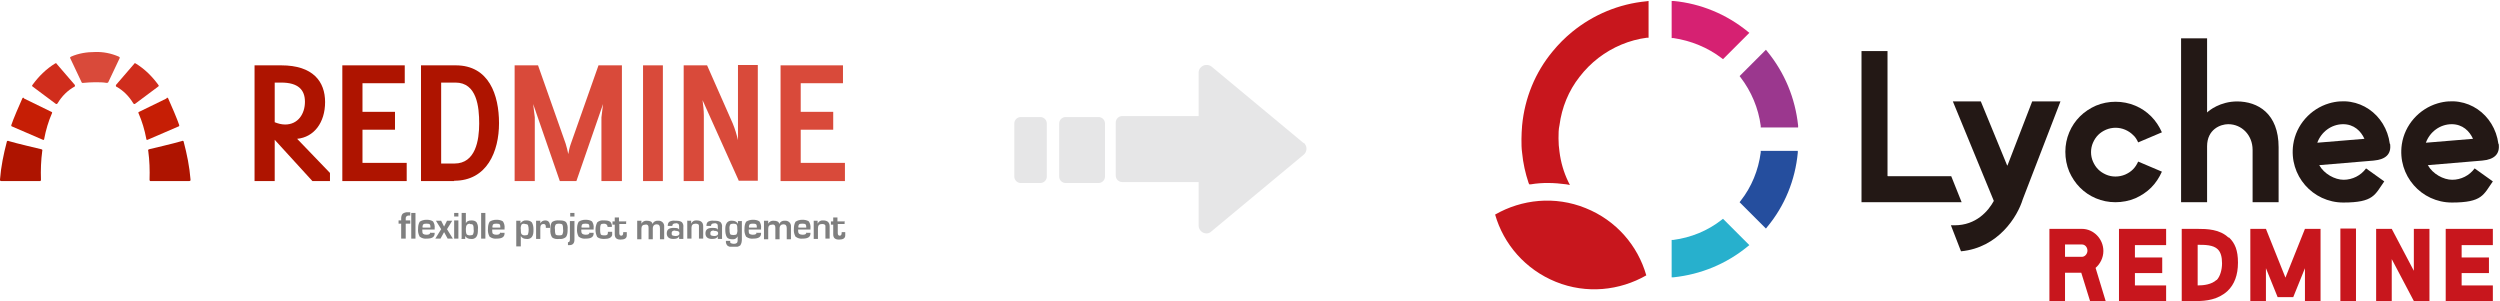 <?xml version="1.0" encoding="UTF-8"?>
<svg xmlns="http://www.w3.org/2000/svg" xmlns:xlink="http://www.w3.org/1999/xlink" version="1.1" viewBox="0 0 769 92.7">
  <defs>
    <style>
      .cls-1 {
        fill: none;
      }

      .cls-2 {
        fill: #d02d1c;
      }

      .cls-3 {
        fill: #27b0cd;
      }

      .cls-4 {
        fill: #254e9e;
      }

      .cls-5 {
        fill: #d62172;
      }

      .cls-6 {
        fill: #d94a3a;
      }

      .cls-7 {
        clip-path: url(#clippath-1);
      }

      .cls-8 {
        clip-path: url(#clippath-2);
      }

      .cls-9 {
        fill: #231815;
      }

      .cls-10 {
        fill: #ae1400;
      }

      .cls-11 {
        fill: #c61e05;
      }

      .cls-12 {
        fill: #e6e6e7;
      }

      .cls-13 {
        fill: #9b378e;
      }

      .cls-14 {
        fill: #7f7f7f;
      }

      .cls-15 {
        clip-path: url(#clippath);
      }

      .cls-16 {
        fill: #c8161d;
      }
    </style>
    <clipPath id="clippath">
      <rect class="cls-1" y="16" width="260" height="59.9"/>
    </clipPath>
    <clipPath id="clippath-1">
      <rect class="cls-1" y="16" width="260" height="59.9"/>
    </clipPath>
    <clipPath id="clippath-2">
      <rect class="cls-1" x="312" y="20" width="90" height="51.9"/>
    </clipPath>
  </defs>
  <!-- Generator: Adobe Illustrator 28.7.1, SVG Export Plug-In . SVG Version: 1.2.0 Build 142)  -->
  <g>
    <g id="_レイヤー_1" data-name="レイヤー_1">
      <g>
        <g>
          <g class="cls-15">
            <g>
              <path class="cls-2" d="M17.4,19.6l5.6,6.5c.1.2.1.4,0,.5,0,0,0,0,0,0-2.2,1.2-4,3-5.3,5.2-.3.4-.6.1-.6.1l-7.1-5.3s-.3-.2,0-.5c1.9-2.6,4.2-4.9,7-6.6.1-.1.3,0,.4,0,0,0,0,0,0,0"/>
              <path class="cls-11" d="M7.4,30.3l8.4,4.1c.2,0,.3.3.2.4,0,0,0,0,0,0-1.1,2.5-1.9,5.2-2.4,7.9,0,.5-.4.3-.4.3l-9.5-4.1c-.2,0-.3-.3-.2-.5,0,0,0,0,0,0,.4-1.3,2.6-6.5,3.4-8.2,0-.1.3-.2.4-.1,0,0,0,0,0,0"/>
              <path class="cls-10" d="M2.7,43.4c1.9.6,10,2.5,10,2.5.5.1.3.5.3.5-.4,3-.5,5.9-.4,8.9,0,.5-.4.4-.4.4H.4c-.2,0-.4-.1-.4-.3,0,0,0-.1,0-.2.3-3.9,1.1-7.8,2.1-11.6,0-.2.2-.3.4-.3,0,0,0,0,0,0"/>
              <path class="cls-2" d="M41.3,19.6l-5.6,6.5c-.1.2-.1.4,0,.5,0,0,0,0,0,0,2.2,1.2,4,3,5.3,5.2.3.4.6.1.6.1l7.1-5.3s.3-.2,0-.5c-1.9-2.6-4.2-4.9-7-6.6-.1-.1-.3,0-.4,0,0,0,0,0,0,0"/>
              <path class="cls-6" d="M29.3,25.3c1.2,0,2.4,0,3.5.2.4,0,.5-.2.5-.2l3.5-7.4s.2-.3-.3-.5c-2.3-1-4.8-1.5-7.3-1.4-2.5,0-5,.4-7.3,1.4-.5.2-.3.5-.3.5l3.5,7.4s.1.3.5.2c1.2-.1,2.3-.2,3.5-.2"/>
              <path class="cls-11" d="M51.2,30.3l-8.4,4.1c-.2,0-.3.3-.2.4,0,0,0,0,0,0,1.1,2.5,1.9,5.2,2.4,7.9,0,.5.4.3.4.3l9.5-4.1c.2,0,.3-.3.2-.5,0,0,0,0,0,0-.4-1.3-2.6-6.5-3.4-8.2,0-.1-.3-.2-.4-.1,0,0,0,0,0,0"/>
              <path class="cls-10" d="M55.9,43.4c-1.9.6-10,2.5-10,2.5-.5.1-.3.5-.3.5.4,3,.5,5.9.4,8.9,0,.5.4.4.4.4h11.8c.2,0,.4-.1.4-.3,0,0,0-.1,0-.2-.3-3.9-1.1-7.8-2.1-11.6,0-.2-.2-.3-.4-.3,0,0,0,0,0,0"/>
            </g>
          </g>
          <g class="cls-7">
            <g>
              <path class="cls-14" d="M123.4,73.4v-4.6h-.8v-1h.8v-.6c0-.5.1-1.1.5-1.5.5-.3,1.1-.5,1.7-.4.1,0,.3,0,.6,0v1c-.2,0-.3,0-.5,0-.4,0-.8.2-.9.7,0,0,0,.1,0,.2v.6h1.4v1h-1.4v4.6h-1.3Z"/>
              <rect class="cls-14" x="126.5" y="65.5" width="1.3" height="7.9"/>
              <path class="cls-14" d="M132.4,71.6h1.3v.2c0,1.1-.8,1.6-2.4,1.6-.8.1-1.5-.1-2.2-.6-.4-.7-.6-1.6-.5-2.4,0-.8.1-1.5.5-2.2.6-.4,1.3-.6,2.1-.6.7,0,1.4.1,2,.5.4.6.6,1.4.5,2.1v.4h-3.8c0,.1,0,.2,0,.2,0,.4,0,.8.2,1.1.3.2.6.3,1,.3.3,0,.7,0,1-.2.2-.2.3-.4.2-.7M132.4,70.1v-.2c0-.3,0-.6-.2-.9-.3-.2-.7-.2-1-.2-.3,0-.7,0-1,.2-.2.3-.3.7-.2,1h2.4Z"/>
              <path class="cls-14" d="M139.1,67.9l-1.6,2.6,1.8,2.9h-1.6l-1.1-2-1.1,2h-1.6l1.8-2.9-1.6-2.6h1.6l.9,1.8.9-1.8h1.6Z"/>
              <path class="cls-14" d="M141,66.6h-1.3v-1.1h1.3v1.1ZM141,73.4h-1.3v-5.6h1.3v5.6Z"/>
              <path class="cls-14" d="M142,73.4v-7.9h1.3v3.2h0c.2-.6.8-.9,1.7-.9.6,0,1.2.1,1.6.6.4.7.5,1.4.4,2.2,0,.8,0,1.6-.5,2.3-.4.5-1.1.7-1.7.6-.7,0-1.4-.3-1.7-.9h0v.9c0,0-1.3,0-1.3,0ZM144.6,68.8c-.9,0-1.3.5-1.3,1.6,0,.5,0,1.1.2,1.6.1.2.5.4,1,.4.5,0,.9-.1,1-.3.2-.5.3-1,.2-1.5,0-.5,0-1-.2-1.4-.1-.2-.5-.3-1-.3"/>
              <rect class="cls-14" x="148" y="65.5" width="1.3" height="7.9"/>
              <path class="cls-14" d="M153.9,71.6h1.3v.2c0,1.1-.8,1.6-2.4,1.6-.8.1-1.5-.1-2.2-.6-.4-.7-.6-1.6-.5-2.4,0-.8.1-1.5.5-2.2.6-.4,1.3-.6,2.1-.6.7,0,1.4.1,2,.5.4.6.6,1.4.5,2.1v.4h-3.8c0,.1,0,.2,0,.2,0,.4,0,.8.2,1.1.3.2.6.3,1,.3.3,0,.7,0,1-.2.2-.2.3-.4.2-.7M153.9,70.1v-.2c0-.3,0-.6-.2-.9-.3-.2-.7-.2-1-.2-.3,0-.7,0-1,.2-.2.3-.3.7-.2,1h2.4Z"/>
              <path class="cls-14" d="M158.7,67.9h1.4v.8c0,0,0,0,0,0,.4-.6,1.1-1,1.8-.9.6,0,1.2.1,1.7.6.4.7.5,1.4.5,2.2,0,.8,0,1.6-.5,2.3-.4.5-1.1.7-1.7.6-.7,0-1.4-.3-1.7-.9h0v3.2h-1.4v-7.9ZM161.4,68.8c-.4,0-.7,0-1,.3-.2.5-.3,1-.2,1.5,0,.5,0,1,.2,1.4.3.3.6.4,1,.4.5,0,.9-.1,1-.3.3-.9.3-2,0-2.9-.2-.2-.5-.3-1.1-.3"/>
              <path class="cls-14" d="M164.9,67.9h1.3v.8c0,0,0,0,0,0,.3-.6.9-.9,1.5-.9,1,0,1.5.6,1.5,1.9v.4h-1.3c0-.2,0-.2,0-.3,0-.6-.2-.9-.7-.9-.7,0-1,.4-1,1.3v3.3h-1.3v-5.6Z"/>
              <path class="cls-14" d="M172,67.8c.7,0,1.5,0,2.1.5.4.6.6,1.4.5,2.2,0,.8,0,1.7-.5,2.4-.6.5-1.3.7-2.1.6-.8.1-1.6,0-2.2-.5-.4-.7-.6-1.5-.5-2.4,0-.8,0-1.6.5-2.3.6-.4,1.4-.6,2.2-.5M172,68.8c-.6,0-.9.1-1.1.3-.2.4-.3.9-.2,1.4,0,.5,0,1.1.2,1.6.1.2.5.3,1.1.3s.9-.1,1-.3c.2-.5.3-1.1.2-1.6,0-.5,0-.9-.2-1.4-.2-.2-.5-.3-1-.3"/>
              <path class="cls-14" d="M176.7,67.9v5.8c0,1.1-.5,1.7-1.5,1.7-.2,0-.3,0-.5,0v-.9h.1c.3,0,.5-.3.5-.8v-5.7h1.3ZM176.7,66.6h-1.3v-1.1h1.3v1.1Z"/>
              <path class="cls-14" d="M181.3,71.6h1.3v.2c0,1.1-.8,1.6-2.4,1.6-.8.1-1.5-.1-2.2-.6-.4-.7-.6-1.6-.5-2.4,0-.8.1-1.5.5-2.2.6-.4,1.3-.6,2.1-.6.7,0,1.4.1,2,.5.4.6.6,1.4.5,2.1v.4h-3.8c0,.1,0,.2,0,.2,0,.4,0,.8.3,1.1.3.2.6.3,1,.3.3,0,.7,0,1-.2.2-.2.3-.4.2-.7M181.3,70.1v-.2c0-.3,0-.6-.2-.9-.3-.2-.7-.2-1-.2-.3,0-.7,0-1,.2-.2.3-.3.7-.2,1h2.4Z"/>
              <path class="cls-14" d="M187,71.3h1.3v1c-.2.8-1,1.2-2.5,1.2-.7,0-1.5-.1-2.1-.6-.7-1.4-.7-3.1,0-4.5.6-.5,1.3-.7,2-.6.7,0,1.4,0,2,.4.4.4.6,1,.5,1.6h-1.3c0-.6-.4-1-1.1-1-.5,0-.9.1-1,.3-.2.5-.2,1-.2,1.5,0,.5,0,1,.2,1.5.1.2.5.3,1.1.3.3,0,.6,0,.9-.2.2-.3.2-.6.2-.9"/>
              <path class="cls-14" d="M192.6,67.9v1h-2.1v2.8c0,.5.2.8.6.8.4,0,.6-.3.6-.9v-.2h1.1v.3c0,.3,0,.5,0,.7,0,.9-.7,1.3-1.9,1.3-1.2,0-1.8-.5-1.8-1.6v-3h-.7v-1h.7v-1.2h1.3v1.2h2.1Z"/>
              <path class="cls-14" d="M196,67.9h1.3v.9s0,0,0,0c.3-.6,1-1,1.7-.9,1,0,1.6.3,1.7,1h0c.3-.7,1-1.1,1.7-1,.9-.1,1.8.5,1.9,1.5,0,.2,0,.3,0,.5v3.7h-1.3v-3.4c0-.8-.3-1.2-1-1.2s-1.2.4-1.2,1.3v3.3h-1.3v-3.4c0-.3,0-.6-.2-.9-.2-.2-.5-.3-.8-.2-.8,0-1.2.4-1.2,1.3v3.2h-1.3v-5.6Z"/>
              <path class="cls-14" d="M206.8,69.5h-1.4c0-.5.1-1,.5-1.3.6-.3,1.2-.4,1.8-.3.7,0,1.4,0,2,.4.4.4.6,1,.5,1.6v3.6h-1.3v-.8c0,0,0,0,0,0-.3.6-.8.8-1.8.8-1.3,0-2-.6-2-1.7,0-1.2.7-1.7,2.1-1.7s1.5.2,1.7.6h0v-.9c0-.3,0-.6-.2-.9-.3-.2-.6-.3-.9-.2-.7,0-1,.3-1,.8M207.7,70.9c-.8,0-1.1.3-1.1.8,0,.3,0,.5.2.7.3.1.6.2,1,.2.8,0,1.2-.3,1.2-.8,0-.6-.4-.8-1.3-.8"/>
              <path class="cls-14" d="M211.3,67.9h1.3v.9c0,0,0,0,0,0,.3-.7,1-1.1,1.7-1,1.3,0,2,.6,2,1.8v3.8h-1.3v-4c0-.4-.4-.6-1-.6-.9,0-1.3.4-1.3,1.3v3.3h-1.3v-5.6Z"/>
              <path class="cls-14" d="M218.7,69.5h-1.4c0-.5.1-1,.5-1.3.6-.3,1.2-.4,1.8-.3.7,0,1.4,0,2,.4.4.4.6,1,.5,1.6v3.6h-1.3v-.8c0,0,0,0,0,0-.3.6-.8.8-1.8.8-1.3,0-2-.6-2-1.7,0-1.2.7-1.7,2.1-1.7s1.5.2,1.7.6h0v-.9c0-.3,0-.6-.2-.9-.3-.2-.6-.3-.9-.2-.7,0-1,.3-1,.8M219.6,70.9c-.8,0-1.1.3-1.1.8,0,.3,0,.5.2.7.3.1.6.2,1,.2.8,0,1.2-.3,1.2-.8,0-.6-.4-.8-1.3-.8"/>
              <path class="cls-14" d="M228.2,67.9v5.7c0,.7-.1,1.3-.5,1.9-.6.4-1.3.6-2,.5-.7,0-1.3,0-1.9-.4-.4-.4-.6-1-.5-1.5h1.3c0,.4,0,.6.2.7.3.1.6.2.9.2.8,0,1.2-.3,1.2-1v-1.3h0c-.3.6-.9,1-1.6.9-.6,0-1.3-.1-1.7-.6-.4-.7-.5-1.5-.5-2.3,0-.8,0-1.5.5-2.2.4-.5,1.1-.7,1.7-.6.7,0,1.4.3,1.7,1h0v-.9c0,0,1.3,0,1.3,0ZM225.6,68.8c-.5,0-.8.1-1,.3-.2.4-.3.9-.2,1.4,0,.5,0,1,.2,1.5.1.2.5.3,1,.3s.9-.1,1-.3c.2-.5.3-1,.2-1.5,0-.5,0-1-.2-1.4-.2-.2-.5-.3-1-.3"/>
              <path class="cls-14" d="M232.8,71.6h1.3v.2c0,1.1-.8,1.6-2.4,1.6-.8.1-1.5-.1-2.2-.6-.4-.7-.6-1.6-.5-2.4,0-.8.1-1.5.5-2.2.6-.4,1.3-.6,2.1-.6.7,0,1.4.1,2,.5.4.6.6,1.4.5,2.1v.4h-3.8c0,.1,0,.2,0,.2,0,.4,0,.8.2,1.1.3.2.6.3,1,.3.3,0,.7,0,1-.2.2-.2.3-.4.2-.7M232.8,70.1v-.2c0-.3,0-.6-.2-.9-.3-.2-.7-.2-1-.2-.3,0-.7,0-1,.2-.2.3-.3.7-.2,1h2.4Z"/>
              <path class="cls-14" d="M235,67.9h1.3v.9s0,0,0,0c.3-.6,1-1,1.7-.9,1,0,1.6.3,1.7,1h0c.3-.7,1-1.1,1.7-1,.9-.1,1.8.5,1.9,1.5,0,.2,0,.3,0,.5v3.7h-1.3v-3.4c0-.8-.3-1.2-1-1.2s-1.2.4-1.2,1.3v3.3h-1.3v-3.4c0-.3,0-.6-.2-.9-.2-.2-.5-.3-.8-.2-.8,0-1.2.4-1.2,1.3v3.2h-1.3v-5.6Z"/>
              <path class="cls-14" d="M248,71.6h1.3v.2c0,1.1-.8,1.6-2.4,1.6-.8.1-1.5-.1-2.2-.6-.4-.7-.6-1.6-.5-2.4,0-.8.1-1.5.5-2.2.6-.4,1.3-.6,2.1-.6.7,0,1.4.1,2,.5.4.6.6,1.4.5,2.1v.4h-3.8c0,.1,0,.2,0,.2,0,.4,0,.8.3,1.1.3.2.6.3,1,.3.3,0,.7,0,1-.2.2-.2.3-.4.2-.7M248,70.1v-.2c0-.3,0-.6-.2-.9-.3-.2-.7-.2-1-.2-.3,0-.7,0-1,.2-.2.3-.3.7-.2,1h2.4Z"/>
              <path class="cls-14" d="M250.2,67.9h1.3v.9c0,0,0,0,0,0,.3-.7,1-1.1,1.7-1,1.3,0,2,.6,2,1.8v3.8h-1.3v-3.9c0-.4-.4-.6-1-.6-.9,0-1.3.4-1.3,1.3v3.3h-1.3v-5.6Z"/>
              <path class="cls-14" d="M259.8,67.9v1h-2.1v2.8c0,.5.2.8.6.8.4,0,.6-.3.6-.9v-.2h1.1v.3c0,.3,0,.5,0,.7,0,.9-.7,1.3-1.9,1.3-1.2,0-1.8-.5-1.8-1.6v-3h-.7v-1h.7v-1.2h1.3v1.2h2.1Z"/>
              <path class="cls-6" d="M185,55.7v-19.6l.5-4.1-8.2,23.7h-5.1l-8.2-23.7.5,4.1v19.6h-6.2V20.1h7.2l8.5,24.1c.3,1,.6,2.1.8,3.2.2-1.1.4-2.1.8-3.2l8.5-24.1h7.2v35.6h-6.2Z"/>
              <rect class="cls-6" x="197.8" y="20.1" width="6.1" height="35.6"/>
              <path class="cls-6" d="M227.3,55.7l-11.2-24.9c.2,1.5.4,3.1.4,4.7v20.2h-6.2V20.1h7.2l7.9,17.9c.7,1.7,1.2,3.4,1.6,5.1v-23.1h6.1v35.6h-5.9Z"/>
              <path class="cls-6" d="M240.1,55.7V20.1h19.2v5.5h-13v8.8h10v5.5h-10v10.2h13.6v5.6h-19.8Z"/>
              <path class="cls-10" d="M139.7,55.7h-10.2V20.1h10.7c10.2,0,13.3,9.1,13.3,17.8s-3.7,17.7-13.8,17.7M140,25.4h-4.3v24.9h4.1c6.5,0,7.6-7.2,7.6-12.3s-.7-12.6-7.3-12.6"/>
              <path class="cls-10" d="M105.3,55.7V20.1h19.2v5.5h-13v8.8h10v5.5h-10v10.2h13.6v5.6h-19.8Z"/>
              <path class="cls-10" d="M96.1,55.7l-11.6-12.7v12.7h-6.2V20.1h8.2c9.8,0,13.5,5,13.5,11.3s-3.4,10.8-8.6,11.3l10.1,10.5v2.5h-5.5ZM86.5,25.4h-2v12.2c1,.4,2.1.7,3.2.7,4,0,6.1-3.3,6.1-7s-2.1-5.9-7.3-5.9"/>
            </g>
          </g>
        </g>
        <g class="cls-8">
          <g>
            <path class="cls-12" d="M337.9,36h-10.1c-1.1,0-2,.9-2,2h0v16.3c0,1.1.9,2,2,2h10.1c1.1,0,2-.9,2-2h0v-16.3c0-1.1-.9-2-2-2h0"/>
            <path class="cls-12" d="M320,36h-6c-1.1,0-2,.9-2,2h0v16.3c0,1.1.9,2,2,2h6c1.1,0,2-.9,2-2h0v-16.3c0-1.1-.9-2-2-2h0"/>
            <path class="cls-12" d="M401.1,44.1l-28.4-23.6c-1-.8-2.5-.7-3.4.3-.4.4-.6,1-.6,1.5v13.4h-23.5c-1.1,0-2,.9-2,2v16.3c0,1.1.9,2,2,2h23.5v13.4c0,1.3,1.1,2.4,2.4,2.4.6,0,1.1-.2,1.5-.6l28.4-23.6c1-.8,1.2-2.4.3-3.4,0-.1-.2-.2-.3-.3"/>
          </g>
        </g>
        <g>
          <g>
            <path class="cls-5" d="M514.2.3v11.4h.5c5.4.8,10.6,2.9,14.9,6.2l.4.3,8.1-8.1-.5-.4c-6.5-5.3-14.4-8.6-22.8-9.4"/>
            <path class="cls-3" d="M529.6,67.6c-4.3,3.4-9.5,5.5-14.9,6.2h-.5v11.5h.6c8.4-.9,16.2-4.1,22.8-9.5l.5-.4-8.1-8.1-.4.3Z"/>
            <path class="cls-4" d="M541.6,46.9c-.7,5.4-2.8,10.6-6.2,14.9l-.3.4,8.1,8.1.4-.5c5.4-6.5,8.6-14.4,9.4-22.8v-.6c0,0-11.4,0-11.4,0v.5Z"/>
            <path class="cls-13" d="M535.4,23.8c3.3,4.3,5.5,9.5,6.2,14.9v.5h11.5v-.6c-.9-8.4-4.1-16.2-9.5-22.8l-.4-.5-8.1,8.1.3.4Z"/>
            <path class="cls-16" d="M506.4.4c-8.4.8-16.3,4.1-22.8,9.4-2.2,1.8-4.2,3.8-6,6h0c-5.4,6.5-8.6,14.4-9.4,22.8-.1,1.4-.2,2.8-.2,4.2s0,2.8.2,4.2c.3,3.2,1,6.3,2,9.3l.2.4h.5c3.5-.6,7.2-.5,10.9,0l1.1.2-.5-1c-1.4-2.9-2.3-6-2.7-9.2-.2-1.3-.3-2.7-.3-4.1s0-2.8.3-4.1c.7-5.4,2.8-10.6,6.2-14.9,1.7-2.2,3.6-4.1,5.8-5.8,4.3-3.3,9.5-5.5,14.9-6.2h.5V.3"/>
            <path class="cls-16" d="M487.7,64c-9.4-3.8-19.6-2.7-27.8,2,2.6,9.1,9.3,16.9,18.7,20.7,9.4,3.8,19.6,2.7,27.8-2-2.6-9.1-9.2-16.9-18.7-20.7Z"/>
          </g>
          <g>
            <path class="cls-16" d="M642.9,92.6h4.8s0,0,0,0l-3.1-10.2s0,0,0,0c1.4-1.2,2.4-3.1,2.4-5.2,0-3.7-3-6.8-6.6-6.8h-10s0,0,0,0v22.2s0,0,0,0h4.8s0,0,0,0v-8.7s0,0,0,0h5s0,0,0,0l2.7,8.7s0,0,0,0ZM635.2,75.2s0,0,0,0h5.2c1,0,1.7.9,1.7,1.9s-.8,1.9-1.7,1.9h-5.2s0,0,0,0v-3.8Z"/>
            <path class="cls-16" d="M685.5,73.1c-2.7-2.6-6.6-2.7-9.6-2.7h-4.8s0,0,0,0v22.2s0,0,0,0c.4,0,4.5,0,4.7,0,2.7,0,6.5-.4,9.4-3.1,2.1-2,3.2-4.9,3.2-8.7s-.9-6-2.8-7.8ZM681.8,86.1c-1.5,1.4-3.9,1.7-5.8,1.7s0,0,0,0v-12.5s0,0,0,0c2.2,0,4.8,0,6.2,1.4.9.9,1.3,2.3,1.3,4.3s-.6,4.1-1.7,5.2Z"/>
            <rect class="cls-16" x="719.9" y="70.3" width="4.8" height="22.3" rx="0" ry="0"/>
            <path class="cls-16" d="M742.5,70.4v12.9s0,0,0,0l-6.8-12.9s0,0,0,0h-4.8s0,0,0,0v22.2s0,0,0,0h4.8s0,0,0,0v-12.9s0,0,0,0l6.8,12.9s0,0,0,0h4.8s0,0,0,0v-22.2s0,0,0,0h-4.8s0,0,0,0Z"/>
            <path class="cls-16" d="M766.8,75.2v-4.8s0,0,0,0h-14.5s0,0,0,0v22.2s0,0,0,0h14.5s0,0,0,0v-4.8s0,0,0,0h-9.6s0,0,0,0v-3.8s0,0,0,0h8.4s0,0,0,0v-4.8s0,0,0,0h-8.4s0,0,0,0v-3.8s0,0,0,0h9.6s0,0,0,0Z"/>
            <path class="cls-16" d="M666.3,75.2v-4.8s0,0,0,0h-14.5s0,0,0,0v22.2s0,0,0,0h14.5s0,0,0,0v-4.8s0,0,0,0h-9.6s0,0,0,0v-3.8s0,0,0,0h8.4s0,0,0,0v-4.8s0,0,0,0h-8.4s0,0,0,0v-3.8s0,0,0,0h9.6s0,0,0,0Z"/>
            <path class="cls-16" d="M709,70.4l-6,15s0,0,0,0l-6-15s0,0,0,0h-4.8s0,0,0,0v22.2s0,0,0,0h4.8s0,0,0,0v-10.1s0,0,0,0l3.6,8.9s0,0,0,0h4.8s0,0,0,0l3.6-8.9s0,0,0,0v10.1s0,0,0,0h4.8s0,0,0,0v-22.2s0,0,0,0h-4.8s0,0,0,0Z"/>
          </g>
          <path class="cls-9" d="M650.7,62.2c-2.1,0-4.1-.4-6-1.2-1.9-.8-3.5-1.9-4.9-3.3-1.4-1.4-2.5-3.1-3.3-4.9-.8-1.9-1.2-4-1.2-6.1s.4-4.1,1.2-6c.8-1.9,1.9-3.5,3.3-4.9,1.4-1.4,3.1-2.5,4.9-3.3,3.8-1.6,8.3-1.6,12.1,0,1.9.8,3.5,1.9,4.9,3.3,1.4,1.4,2.5,3.1,3.3,4.9,0,0,0,0,0,0l-7.3,3.1s0,0,0,0c-.4-.9-.9-1.7-1.6-2.3-.7-.7-1.5-1.2-2.4-1.6-1.9-.8-4-.8-5.9,0-.9.4-1.7.9-2.4,1.6-.7.7-1.2,1.5-1.6,2.4-.4.9-.6,1.9-.6,2.9s.2,2,.6,2.9c.4.9.9,1.7,1.6,2.4s1.5,1.2,2.4,1.6c1.8.8,4,.8,5.9,0,.9-.4,1.7-.9,2.4-1.6.7-.7,1.2-1.5,1.6-2.4,0,0,0,0,0,0l7.3,3.1s0,0,0,0c-.8,1.8-1.9,3.5-3.3,4.9-1.4,1.4-3.1,2.5-4.9,3.3-1.9.8-4,1.2-6.1,1.2Z"/>
          <path class="cls-9" d="M625.1,31.2l-7.6,19.7s0,0-.1,0l-8.1-19.7s0,0,0,0h-8.6s0,0,0,0l12.6,30.6s0,0,0,0c-1.7,3.1-5.4,7.5-12.1,7.5h-1.1l3.1,8s0,0,0,0c11.5-1.1,17.4-10.7,19-16l11.6-30.1s0,0,0,0h-8.6s0,0,0,0Z"/>
          <path class="cls-9" d="M688.2,31.2c-5.3,0-8.7,2.8-9.3,3.4,0,0,0,0,0,0V11.8s0,0,0,0h-8s0,0,0,0v50.4s0,0,0,0h8s0,0,0,0v-17.2c0-5.2,4.1-6.8,6.5-6.8,4.2,0,7.5,3.4,7.5,7.9v16.1s0,0,0,0h8s0,0,0,0v-16.9c0-10.4-6.4-14.1-12.8-14.1Z"/>
          <path class="cls-9" d="M580.6,54.1V15.7s0,0,0,0h-8s0,0,0,0v46.5s0,0,0,0h30.8s0,0,0,0l-3.2-8s0,0,0,0h-19.5s0,0,0,0Z"/>
          <g>
            <path class="cls-9" d="M768.5,44.2c-1.2-9-9.6-15.1-18.7-12.4-5.7,1.7-10.1,6.6-11,12.6-1.4,9.6,6,17.9,15.4,17.9s9.7-2.4,12.6-6.5c0,0,0,0,0,0l-5.6-4s0,0,0,0c-1.6,2.2-4.2,3.5-6.9,3.5s-6-1.8-7.5-4.5c0,0,0,0,0,0l16.7-1.4q5.7-.5,5.1-5.1ZM754.1,38.2c3.4,0,5.5,2.1,6.6,4.5,0,0,0,0,0,0l-14.5,1.2s0,0,0,0c1.2-3.3,4.3-5.7,8-5.7Z"/>
            <path class="cls-9" d="M735.1,44.2c-1.2-9-9.6-15.1-18.7-12.4-5.7,1.7-10.1,6.6-11,12.6-1.4,9.6,6,17.9,15.4,17.9s9.7-2.4,12.6-6.5c0,0,0,0,0,0l-5.6-4s0,0,0,0c-1.6,2.2-4.2,3.5-6.9,3.5s-6-1.8-7.5-4.5c0,0,0,0,0,0l16.7-1.4q5.7-.5,5.1-5.1ZM720.7,38.2c3.4,0,5.5,2.1,6.6,4.5,0,0,0,0,0,0l-14.5,1.2s0,0,0,0c1.2-3.3,4.3-5.7,8-5.7Z"/>
          </g>
        </g>
      </g>
    </g>
  </g>
</svg>